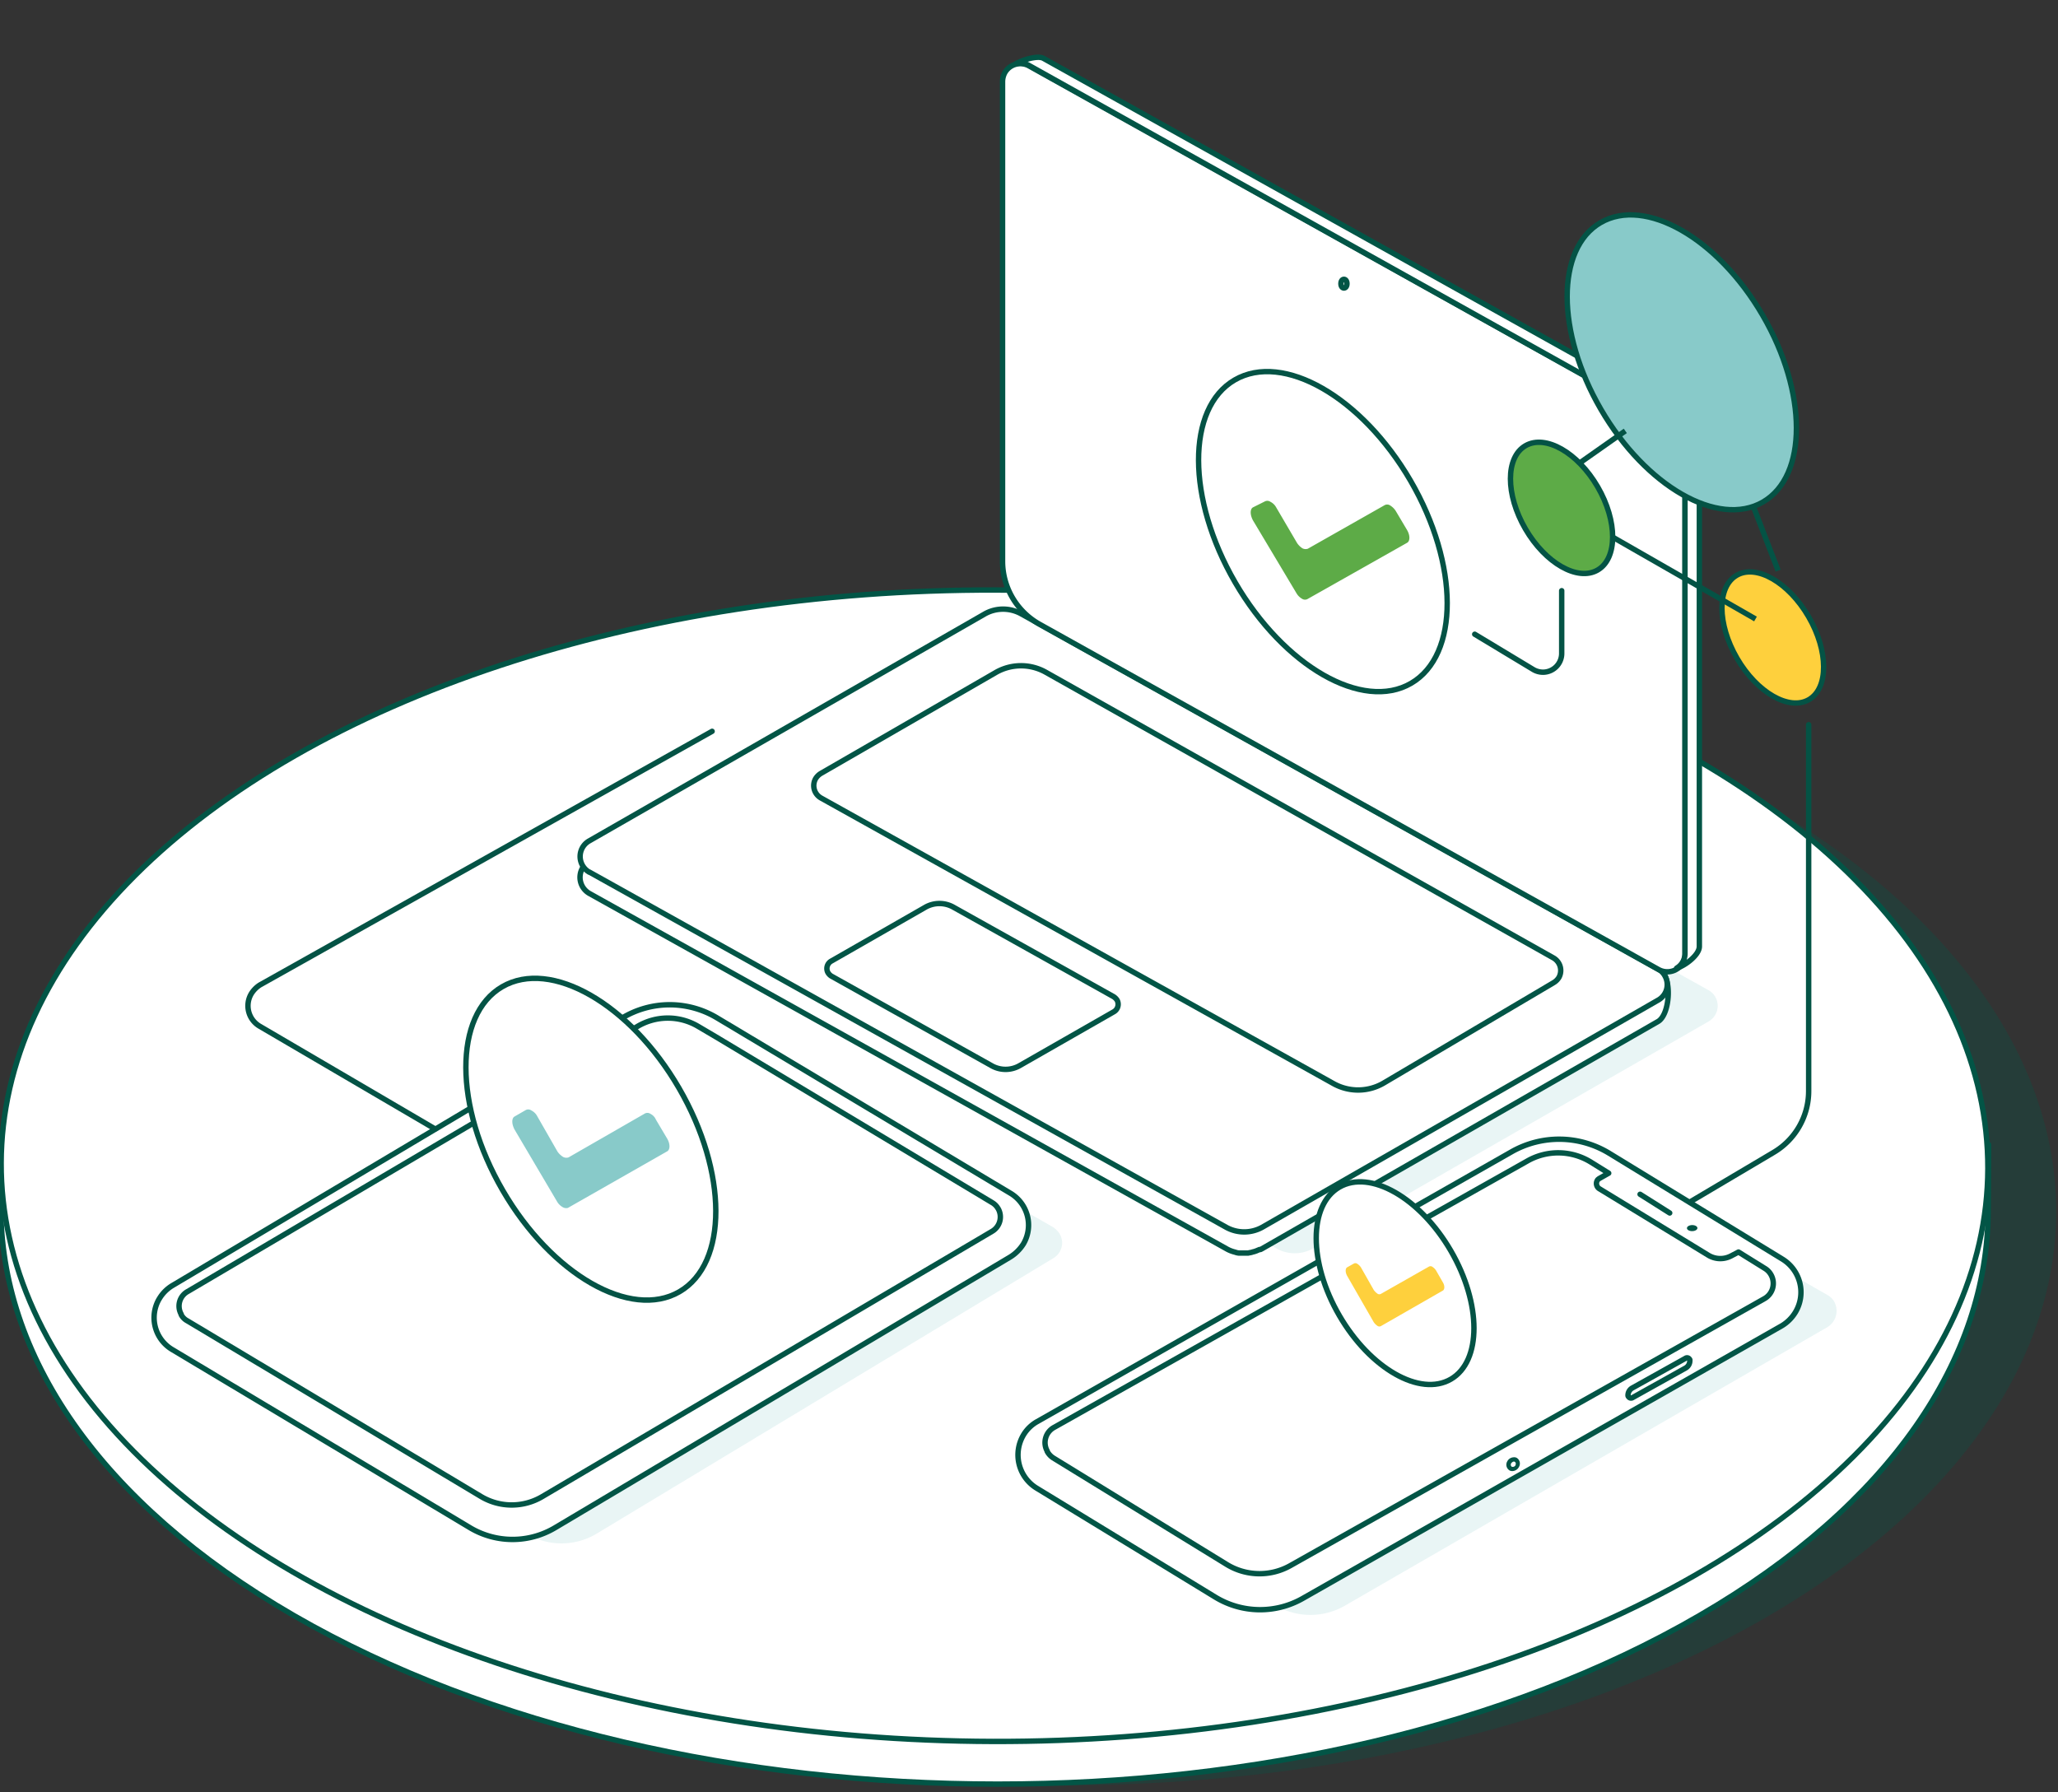 <?xml version="1.0" encoding="UTF-8"?> <svg xmlns="http://www.w3.org/2000/svg" id="_6" data-name="6" viewBox="0 0 380.5 331.39"><rect x="0" y="0" width="380.5" height="331.39" fill="#333333" stroke="none"/><defs><style>.cls-1{opacity:0.3;}.cls-2{fill:#025546;}.cls-13,.cls-15,.cls-3,.cls-4{fill:#fff;}.cls-12,.cls-3,.cls-4{stroke:#025546;}.cls-12,.cls-14,.cls-15,.cls-3,.cls-4,.cls-6,.cls-7,.cls-9{stroke-linecap:round;stroke-linejoin:round;}.cls-5{fill:#e9f5f5;}.cls-10,.cls-12,.cls-14,.cls-6{fill:none;}.cls-10,.cls-14,.cls-15,.cls-6,.cls-7,.cls-8,.cls-9{stroke:#045345;}.cls-16,.cls-7{fill:#88cac9;}.cls-17,.cls-8{fill:#fed03d;}.cls-8{stroke-miterlimit:9.95;stroke-width:0.99px;}.cls-11,.cls-9{fill:#5dab47;}.cls-10{stroke-miterlimit:10;}</style></defs><g id="Layer_2" data-name="Layer 2"><g id="Layer_1-2" data-name="Layer 1-2"><g class="cls-1"><ellipse class="cls-2" cx="196.42" cy="223.63" rx="106.45" ry="183.75" transform="translate(-27.76 419.43) rotate(-89.84)"></ellipse></g><path class="cls-3" d="M367.66,211.64,367.58,224c-.09,27-17.92,54.15-53.39,74.72-71.51,41.55-187.86,41.55-259.84,0C18.12,277.74,0,250.29.16,222.91V210.59c-.08,27.38,18,54.83,54.19,75.77,72,41.55,188.25,41.55,259.84,0C349.77,265.75,367.57,238.69,367.66,211.64Z"></path><ellipse class="cls-4" cx="183.87" cy="215.54" rx="106.45" ry="183.66" transform="translate(-32.18 398.81) rotate(-89.84)"></ellipse><path class="cls-5" d="M118.28,165.18l117.8,65.7a6.85,6.85,0,0,0,6.6,0l73.2-42a3.33,3.33,0,0,0,1.27-4.54,3.27,3.27,0,0,0-1.27-1.26L198,117.38a6.87,6.87,0,0,0-6.61,0l-73.19,42a3.32,3.32,0,0,0-1.29,4.51A3.16,3.16,0,0,0,118.28,165.18Z"></path><path class="cls-3" d="M108.94,159.38l73.19-42a6.47,6.47,0,0,1,6.61,0l118.2,62c2.25,1.29,1.85,8.21-.4,9.5l-73.2,42c-.16.08-.24.16-.4.16h-.08c-.16.08-.4.16-.56.24l-.24.08c-.17.08-.33.08-.57.17l-.32.08c-.16,0-.32.08-.48.08h-1.61a2.67,2.67,0,0,1-.73-.17h0a6,6,0,0,1-1.61-.64l-117.8-65.7a3.43,3.43,0,0,1-1.29-4.59,5.91,5.91,0,0,1,1.29-1.21Z"></path><path class="cls-3" d="M108.94,161.23l117.8,65.71a6.9,6.9,0,0,0,6.6,0l73.2-42a3.28,3.28,0,0,0,1.3-4.47l0,0a3.06,3.06,0,0,0-1.28-1.29l-117.8-65.71a6.92,6.92,0,0,0-6.61,0l-73.19,42a3.31,3.31,0,0,0-1.28,4.51,3.37,3.37,0,0,0,1.28,1.29Z"></path><path class="cls-3" d="M192.2,115.42l114.46,63.85a3.32,3.32,0,0,0,4.51-1.29,3.49,3.49,0,0,0,.4-1.61V87.64A13.52,13.52,0,0,0,304.66,76L190.27,12.19a3.31,3.31,0,0,0-4.5,1.27v0a3.68,3.68,0,0,0-.41,1.63v88.71A13.35,13.35,0,0,0,192.2,115.42Z"></path><ellipse class="cls-3" cx="248.48" cy="52.45" rx="0.56" ry="0.81"></ellipse><path class="cls-3" d="M153.71,180.48,183.26,197a5.23,5.23,0,0,0,5.32,0l17.31-9.9a1.6,1.6,0,0,0,.65-2.17h0a2.17,2.17,0,0,0-.64-.64l-29.55-16.51a5.27,5.27,0,0,0-5.32,0l-17.31,9.91a1.57,1.57,0,0,0-.65,2.13v0A1.9,1.9,0,0,0,153.71,180.48Z"></path><path class="cls-3" d="M311.53,176.37V87.64A13.37,13.37,0,0,0,304.66,76L190.27,12.11a3.15,3.15,0,0,0-2.42-.32c1-.65,4-1.61,5.07-1l114.42,63.8a13.42,13.42,0,0,1,6.85,11.68V175c0,1.61-2.74,3.62-4.19,4A3.14,3.14,0,0,0,311.53,176.37Z"></path><path class="cls-3" d="M246.55,200.36l-94.77-52.82a2.62,2.62,0,0,1-1-3.54,2.9,2.9,0,0,1,1-1l32.37-18.68a9.35,9.35,0,0,1,9.1-.08l94,52.9a2.68,2.68,0,0,1,1,3.55,2.82,2.82,0,0,1-1,1l-31.48,18.6A9.35,9.35,0,0,1,246.55,200.36Z"></path><ellipse class="cls-6" cx="245.96" cy="98.16" rx="18.84" ry="32.61" transform="matrix(0.86, -0.5, 0.5, 0.86, -16.02, 136.86)"></ellipse><ellipse class="cls-7" cx="312.55" cy="66.54" rx="17.39" ry="30.03" transform="matrix(0.86, -0.5, 0.5, 0.86, 8.88, 166.04)"></ellipse><ellipse class="cls-8" cx="327.77" cy="117.87" rx="7.65" ry="13.29" transform="translate(-14.84 180.69) rotate(-30.17)"></ellipse><ellipse class="cls-9" cx="288.71" cy="93.9" rx="7.73" ry="13.29" transform="translate(-8.09 157.77) rotate(-30.16)"></ellipse><line class="cls-10" x1="328.76" y1="105.51" x2="324.25" y2="93.84"></line><line class="cls-10" x1="292.04" y1="85.62" x2="300.5" y2="79.67"></line><line class="cls-10" x1="324.57" y1="114.45" x2="298.16" y2="99.31"></line><path class="cls-11" d="M239.71,109.7a2.82,2.82,0,0,0,1,1,1,1,0,0,0,1,.08l18.45-10.42c.56-.32.56-1.37,0-2.34l-2.1-3.54a3.24,3.24,0,0,0-1-1,1,1,0,0,0-1.05-.08l-14.21,8.06a1.29,1.29,0,0,1-1-.08,3.4,3.4,0,0,1-1-1l-3.87-6.6a2.47,2.47,0,0,0-1.05-1,1,1,0,0,0-1-.08l-2.22,1.11c-.56.32-.56,1.37,0,2.41Z"></path><path class="cls-5" d="M189.22,270.11l46.62,26.74a12.74,12.74,0,0,0,12.88,0l89.14-51.46a3.52,3.52,0,0,0,1.29-4.67,3.31,3.31,0,0,0-1.29-1.28l-41.47-23.76a12.74,12.74,0,0,0-12.88,0l-42.44,24.43Z"></path><path class="cls-3" d="M329.48,245.11l-88.57,50.41a15.93,15.93,0,0,1-16.26-.24l-33-20.13a7.21,7.21,0,0,1-2.42-9.83,6.85,6.85,0,0,1,2.58-2.49L279.41,213a17.8,17.8,0,0,1,18.12.24l32,19.56a7.18,7.18,0,0,1,2.42,9.83A7.35,7.35,0,0,1,329.48,245.11Z"></path><line class="cls-12" x1="308.71" y1="224.28" x2="303.23" y2="220.82"></line><path class="cls-13" d="M279.66,271.7a.53.53,0,0,1-.32-.08,1.27,1.27,0,0,1-.4-.4,1.11,1.11,0,0,1,0-.72,1,1,0,0,1,.8-.57.42.42,0,0,1,.33.08.84.84,0,0,1,.4.41,1.11,1.11,0,0,1,0,.72A1,1,0,0,1,279.66,271.7Z"></path><path class="cls-2" d="M279.8,270.25H280a.43.43,0,0,1,.21.58.25.25,0,0,1,0,.07.56.56,0,0,1-.49.32h-.16a.43.43,0,0,1-.19-.58l0-.06h0c.16-.16.32-.33.48-.33m0-.8h0a1.41,1.41,0,0,0-1.2.8,1.23,1.23,0,0,0,.52,1.67l0,0h0a1.16,1.16,0,0,0,.48.08,1.41,1.41,0,0,0,1.21-.81,1.23,1.23,0,0,0-.5-1.67l-.06,0h0c-.08-.08-.33-.08-.49-.08Z"></path><path class="cls-3" d="M311.66,252.94l-9.82,5.48a.54.54,0,0,1-.73-.16A.32.32,0,0,1,301,258h0a1.55,1.55,0,0,1,.81-1.37l9.82-5.48a.51.51,0,0,1,.72.15h0a.24.24,0,0,1,.08.24h0A1.55,1.55,0,0,1,311.66,252.94Z"></path><ellipse class="cls-2" cx="312.86" cy="227.08" rx="0.97" ry="0.56" transform="translate(-2.63 3.67) rotate(-0.67)"></ellipse><path class="cls-3" d="M326.26,234.5l-4.83-3-1.37.72a4.27,4.27,0,0,1-4.26-.16l-20.14-12.29a1.14,1.14,0,0,1-.33-1.53c.08-.16.25-.24.33-.32l1.77-1h0l-3.22-2a11.51,11.51,0,0,0-11.84-.24l-87.51,49.26a3.2,3.2,0,0,0-1.24,4.36l0,.07a3.28,3.28,0,0,0,1.13,1.21l32,19.65a11.61,11.61,0,0,0,11.84.24l87.56-49.31a3.24,3.24,0,0,0,1.33-4.38l0,0A3.19,3.19,0,0,0,326.26,234.5Z"></path><path class="cls-5" d="M29.39,244.81l68.44,39.05a12.6,12.6,0,0,0,12.4-.24l84.55-51a3.28,3.28,0,0,0,1.12-4.51,4.19,4.19,0,0,0-1.2-1.21l-63.37-36.31a12.45,12.45,0,0,0-12.32.24L78.75,215.11Z"></path><path class="cls-3" d="M186.66,232.49l-84.06,50a15.35,15.35,0,0,1-15.54.08l-55.15-33a6.86,6.86,0,0,1-2.51-9.35l.07-.11a7,7,0,0,1,2.42-2.42l83.17-49.48a17,17,0,0,1,17.39-.08l54.27,32.44a6.86,6.86,0,0,1,2.52,9.39l0,0A7.62,7.62,0,0,1,186.66,232.49Z"></path><path class="cls-13" d="M116.19,244.65a.53.53,0,0,1-.32-.08.63.63,0,0,1-.41-.48,1,1,0,0,1,.08-.65,1,1,0,0,1,.81-.56.4.4,0,0,1,.32.08.9.9,0,0,1,.4,1.13h0A1,1,0,0,1,116.19,244.65Z"></path><path class="cls-2" d="M116.35,243.28h.16a.41.41,0,0,1,.2.57.25.25,0,0,1,0,.07.54.54,0,0,1-.48.33H116a.44.44,0,0,1-.19-.59.16.16,0,0,1,0-.06h0c.16-.16.32-.32.48-.32m0-.8h0a1.42,1.42,0,0,0-1.21.8,1.19,1.19,0,0,0-.08.89,1.33,1.33,0,0,0,.65.8,1.16,1.16,0,0,0,.48.08,1.44,1.44,0,0,0,1.21-.8,1.19,1.19,0,0,0-.49-1.61A1.1,1.1,0,0,0,116.35,242.48Z"></path><path class="cls-3" d="M146.54,226.05l-9.34,5.39a.5.5,0,0,1-.69-.13l0,0a.32.32,0,0,1-.08-.24h0a1.6,1.6,0,0,1,.72-1.37l9.34-5.39a.6.6,0,0,1,.73.08c.08.08.08.16.08.32h0A1.27,1.27,0,0,1,146.54,226.05Z"></path><path class="cls-3" d="M183.42,222.35l-51.13-30.68-3.14-1.85a11,11,0,0,0-11.35,0l-83.14,49A3.07,3.07,0,0,0,33.5,243a.3.3,0,0,1,0,.08,2.66,2.66,0,0,0,1.12,1.13L88.93,276.7a11.07,11.07,0,0,0,11.36,0l83.09-49a3.09,3.09,0,0,0,1.18-4.2l-.05-.07A2.9,2.9,0,0,0,183.42,222.35Z"></path><path class="cls-14" d="M312.41,222.27l15.46-9.16a13.17,13.17,0,0,0,6.53-11.36V134"></path><path class="cls-14" d="M80.44,208.74,48,189.74a4.37,4.37,0,0,1-1.54-6v0a5.12,5.12,0,0,1,1.61-1.63l83.59-46.89"></path><path class="cls-14" d="M288.74,109.22v11.59a3.47,3.47,0,0,1-3.46,3.48,3.56,3.56,0,0,1-1.77-.48l-10.85-6.54"></path><ellipse class="cls-15" cx="109.24" cy="210.64" rx="18.84" ry="32.61" transform="translate(-91.04 83.4) rotate(-30.16)"></ellipse><path class="cls-16" d="M103,222.18a2.79,2.79,0,0,0,1,1,1.26,1.26,0,0,0,1,.16l18.36-10.46c.56-.33.56-1.37,0-2.34l-2.1-3.54a2.09,2.09,0,0,0-1-1.05,1,1,0,0,0-1-.08L105.12,214a1.29,1.29,0,0,1-1-.08,3.5,3.5,0,0,1-1.05-1l-3.78-6.6a2.47,2.47,0,0,0-1.05-1,1,1,0,0,0-1-.09l-2.1,1.21c-.56.32-.56,1.37,0,2.42Z"></path><ellipse class="cls-15" cx="257.94" cy="237.26" rx="11.92" ry="20.53" transform="translate(-84.29 161.71) rotate(-30.16)"></ellipse><path class="cls-17" d="M254,244.49a2.78,2.78,0,0,0,.64.64.64.64,0,0,0,.65.08l11.51-6.6c.32-.24.32-.89,0-1.45l-1.29-2.25a2.2,2.2,0,0,0-.64-.65.61.61,0,0,0-.65-.08l-8.93,5.07a.6.6,0,0,1-.65-.08,2.78,2.78,0,0,1-.64-.64l-2.38-4.19a2.17,2.17,0,0,0-.64-.64.61.61,0,0,0-.65-.08l-1.28.72c-.33.24-.33.89,0,1.53Z"></path></g></g></svg> 
